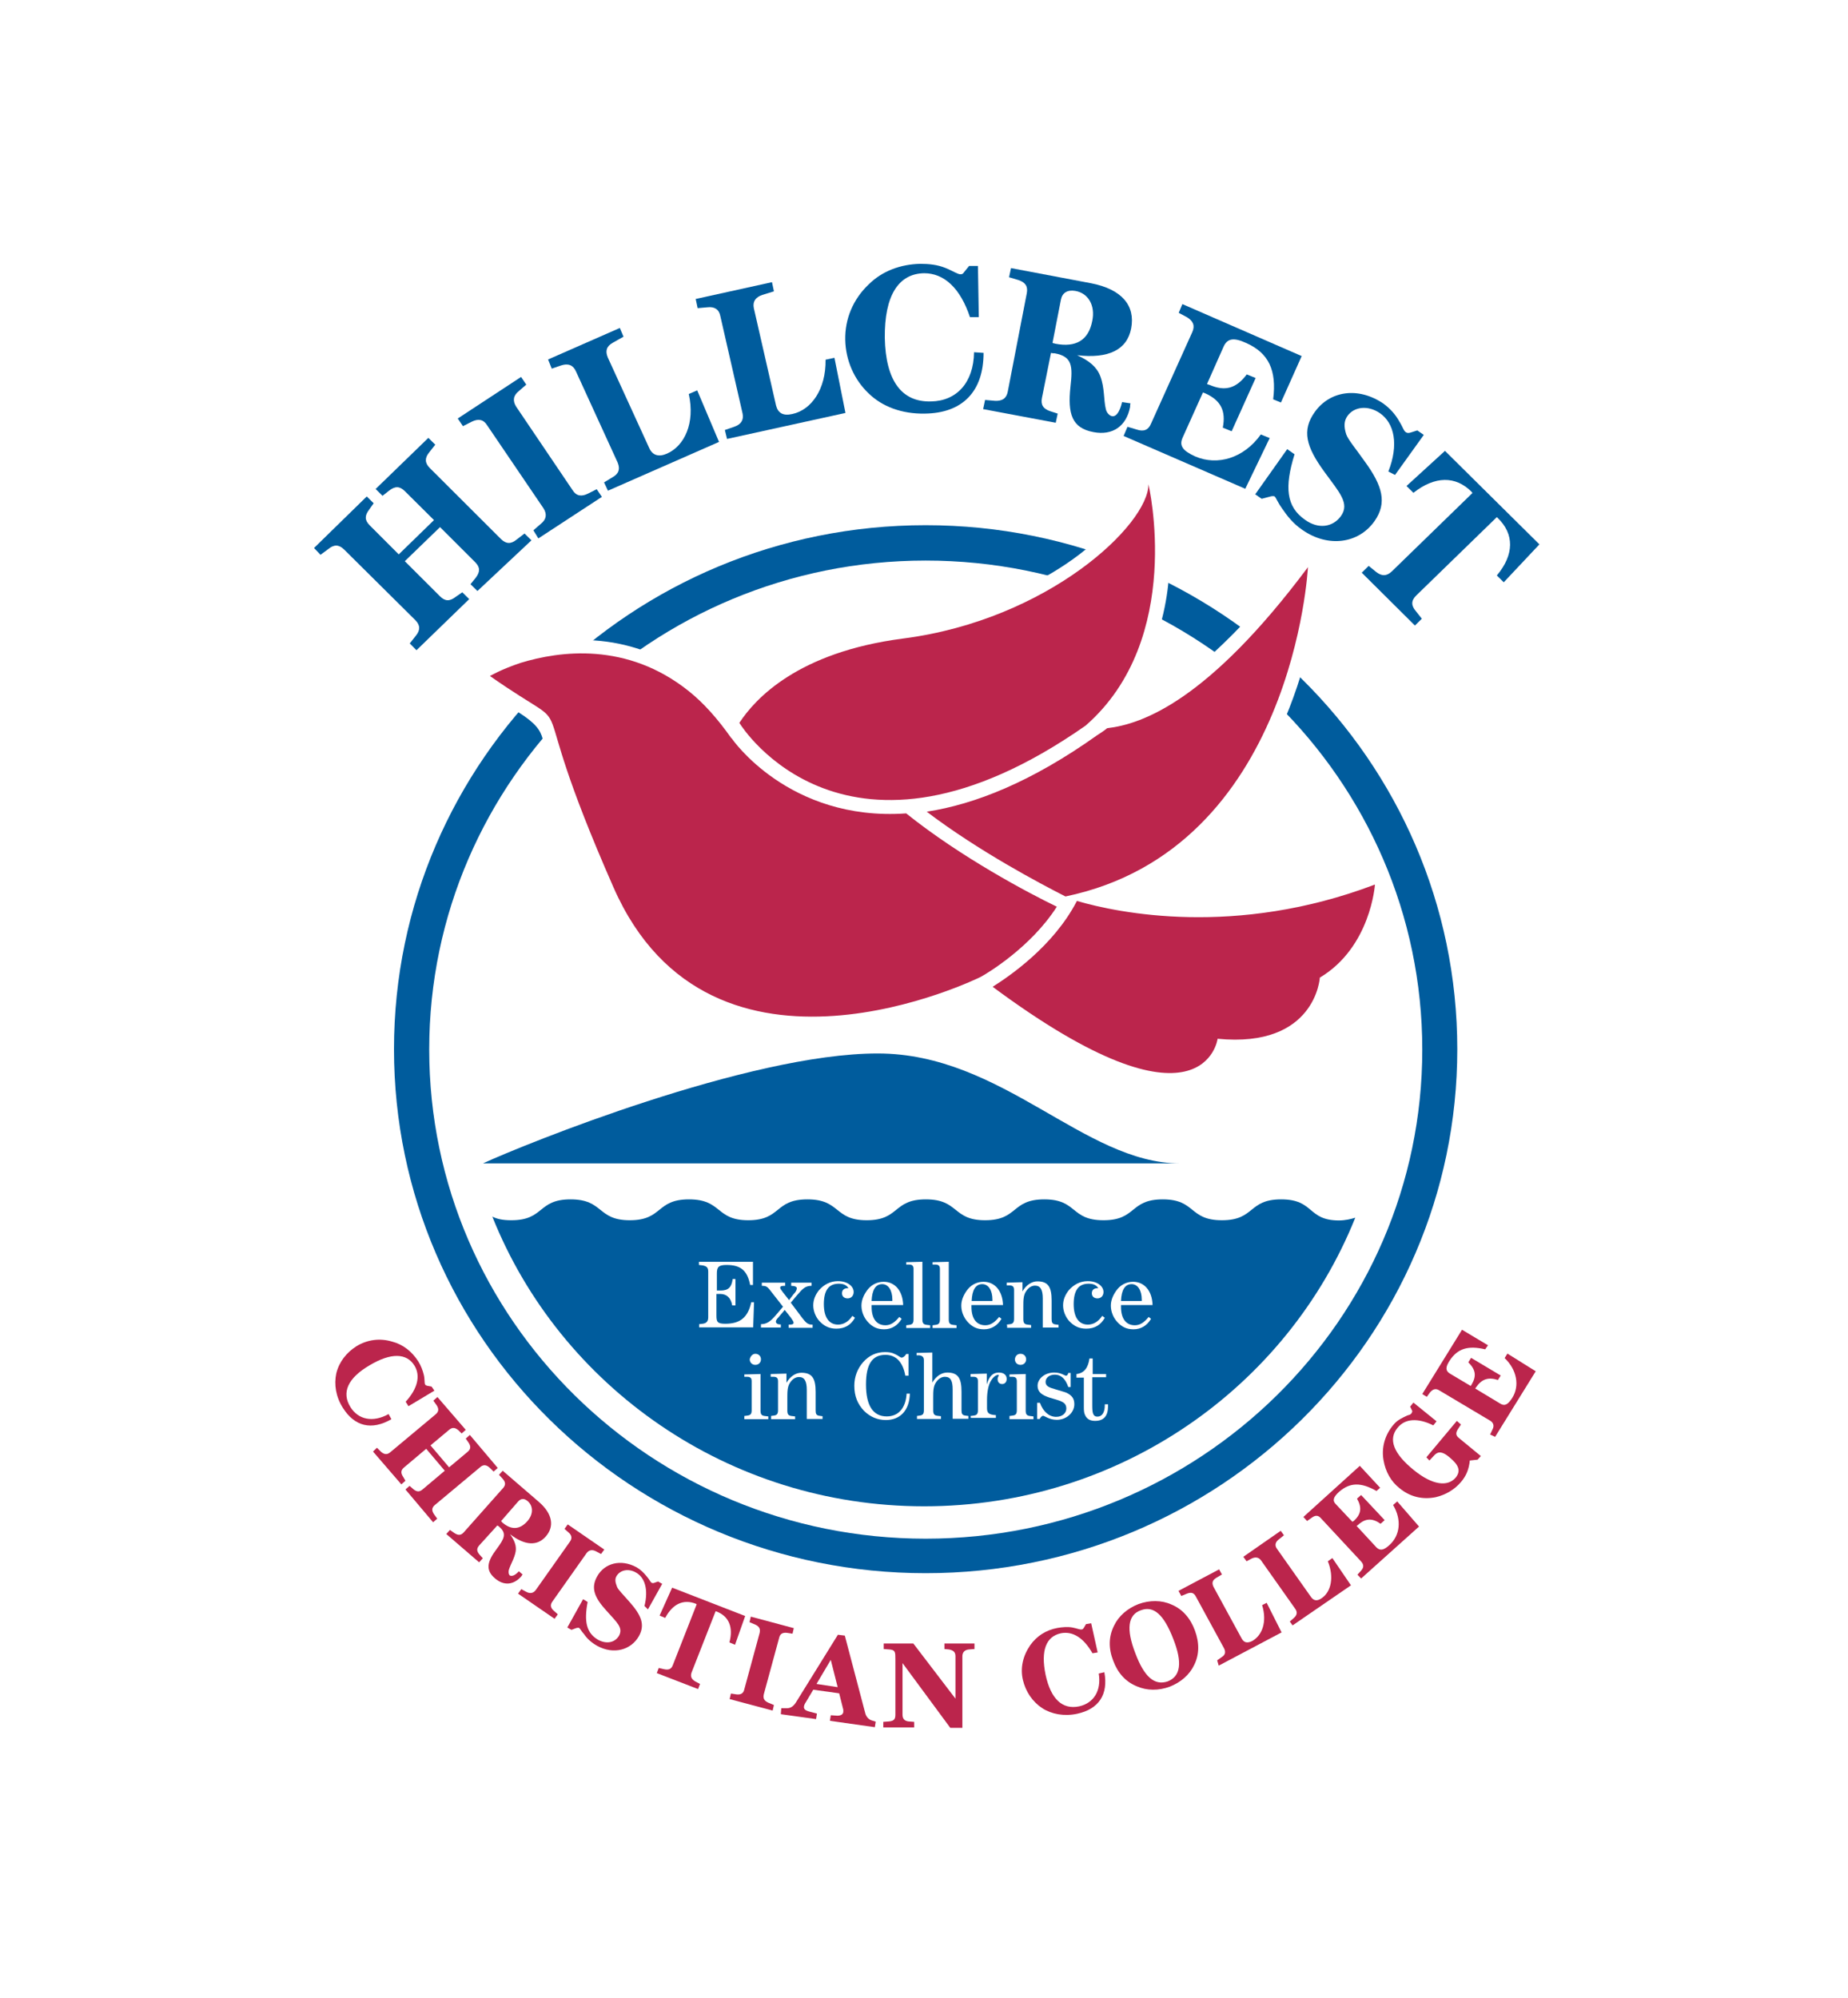 <?xml version="1.0" encoding="UTF-8"?>
<svg xmlns="http://www.w3.org/2000/svg" xmlns:xlink="http://www.w3.org/1999/xlink" width="160px" height="173px" viewBox="0 0 160 173" version="1.1">
  <title>Group 11</title>
  <desc>Created with Sketch.</desc>
  <g id="Page-4" stroke="none" stroke-width="1" fill="none" fill-rule="evenodd">
    <g id="CONTENT" transform="translate(-35, 0)" fill-rule="nonzero">
      <g id="Group-3">
        <g id="Group-11" transform="translate(35, 0)">
          <rect id="Rectangle" fill="#FFFFFF" x="0" y="0" width="160" height="173"></rect>
          <g id="Group-6" transform="translate(26.466, 22.826)">
            <g id="logo" transform="translate(0.723, 0)">
              <ellipse id="Oval" fill="#FFFFFF" cx="52.953" cy="68.108" rx="44.514" ry="43.875"></ellipse>
              <path d="M52.953,22.647 C27.506,22.647 6.923,42.99 6.923,68.016 C6.923,93.098 27.562,113.385 52.953,113.385 C78.4,113.385 98.983,93.043 98.983,68.016 C98.983,42.99 78.4,22.647 52.953,22.647 Z M52.953,110.397 C29.246,110.397 9.973,91.438 9.973,68.035 C9.973,44.668 29.246,25.709 52.953,25.709 C76.66,25.709 95.952,44.649 95.952,68.053 C95.952,91.438 76.679,110.397 52.953,110.397 Z" id="Shape" fill="#005C9D"></path>
              <path d="M83.733,81.018 C80.852,81.018 81.488,82.826 78.606,82.826 C75.725,82.826 76.361,81.018 73.479,81.018 C70.598,81.018 71.234,82.826 68.352,82.826 C65.471,82.826 66.107,81.018 63.225,81.018 C60.344,81.018 60.98,82.826 58.099,82.826 C55.254,82.826 55.853,81.018 52.972,81.018 C50.09,81.018 50.726,82.826 47.845,82.826 C45.001,82.826 45.599,81.018 42.718,81.018 C39.836,81.018 40.473,82.826 37.591,82.826 C34.747,82.826 35.346,81.018 32.464,81.018 C29.583,81.018 30.219,82.826 27.337,82.826 C24.493,82.826 25.092,81.018 22.21,81.018 C19.329,81.018 19.965,82.826 17.083,82.826 C16.316,82.826 15.848,82.715 15.437,82.512 C21.293,97.192 35.832,107.594 52.822,107.594 C69.774,107.594 84.276,97.248 90.151,82.604 C89.796,82.715 89.309,82.844 88.71,82.844 C85.978,82.826 86.615,81.018 83.733,81.018 Z" id="Shape" fill="#005C9D"></path>
              <g id="Group" transform="translate(33.306, 86.311)" fill="#FFFFFF">
                <path d="M0.019,5.514 L0.337,5.477 C0.655,5.441 0.823,5.275 0.823,4.924 L0.823,0.977 C0.823,0.627 0.711,0.498 0.337,0.424 L0.019,0.387 L0.019,0.111 L4.697,0.111 L4.697,2.121 L4.453,2.121 C4.21,0.848 3.611,0.387 2.414,0.387 C1.74,0.387 1.572,0.553 1.572,1.107 L1.572,2.6 L1.89,2.6 C2.563,2.6 2.844,2.324 2.938,1.605 L3.181,1.605 L3.181,3.891 L2.9,3.891 C2.788,3.227 2.414,2.895 1.852,2.895 L1.534,2.895 L1.534,4.758 C1.534,5.311 1.609,5.477 2.301,5.477 C3.593,5.477 4.266,4.924 4.547,3.615 L4.79,3.615 L4.715,5.791 L0.037,5.791 L0.037,5.514 L0.019,5.514 Z" id="Shape"></path>
                <path d="M5.389,5.791 L5.389,5.514 C5.913,5.514 6.231,5.238 6.624,4.795 L7.297,4.002 L6.1,2.471 C5.931,2.268 5.782,2.195 5.539,2.195 C5.539,2.195 5.501,2.195 5.464,2.195 L5.464,1.918 L7.485,1.918 L7.485,2.195 C7.447,2.195 7.447,2.195 7.41,2.195 C7.166,2.195 7.054,2.232 7.054,2.361 C7.054,2.434 7.129,2.527 7.26,2.711 L7.821,3.43 L8.214,2.914 C8.42,2.711 8.495,2.527 8.495,2.398 C8.495,2.287 8.327,2.195 8.008,2.195 L8.008,1.918 L9.767,1.918 L9.767,2.195 L9.73,2.195 C9.169,2.195 8.925,2.545 8.495,3.025 L7.971,3.652 L8.981,4.998 C9.262,5.348 9.43,5.551 9.786,5.551 C9.823,5.551 9.823,5.551 9.861,5.551 L9.861,5.828 L7.784,5.828 L7.784,5.551 C7.821,5.551 7.821,5.551 7.859,5.551 C8.102,5.551 8.214,5.514 8.214,5.385 C8.214,5.275 8.102,5.145 7.971,4.943 L7.447,4.279 L6.886,4.943 C6.773,5.053 6.68,5.182 6.68,5.293 C6.68,5.404 6.792,5.533 7.035,5.533 C7.073,5.533 7.073,5.533 7.11,5.533 L7.11,5.809 L5.389,5.809 L5.389,5.791 Z" id="Shape"></path>
                <path d="M13.528,4.961 C13.173,5.588 12.649,5.902 11.919,5.902 C11.32,5.902 10.871,5.699 10.441,5.238 C10.123,4.887 9.917,4.371 9.917,3.891 C9.917,3.412 10.085,2.988 10.403,2.582 C10.853,2.066 11.414,1.789 12.05,1.789 C12.892,1.789 13.416,2.232 13.416,2.73 C13.416,3.043 13.21,3.283 12.892,3.283 C12.611,3.283 12.406,3.117 12.406,2.84 C12.406,2.564 12.574,2.398 12.892,2.398 C12.93,2.398 12.93,2.398 12.967,2.398 C12.799,2.121 12.518,2.01 12.125,2.01 C11.245,2.01 10.834,2.6 10.834,3.781 C10.834,4.924 11.283,5.551 12.069,5.551 C12.555,5.551 12.986,5.275 13.304,4.795 L13.528,4.961 Z" id="Shape"></path>
                <path d="M14.969,3.818 C14.969,3.891 14.969,3.928 14.969,4.02 C14.969,5.053 15.418,5.607 16.167,5.607 C16.616,5.607 16.971,5.367 17.364,4.887 L17.57,5.053 C17.214,5.643 16.69,5.957 16.054,5.957 C15.456,5.957 15.044,5.754 14.651,5.33 C14.295,4.943 14.09,4.426 14.09,3.91 C14.09,3.467 14.258,3.043 14.539,2.637 C14.894,2.121 15.418,1.844 16.017,1.844 C16.971,1.844 17.663,2.6 17.701,3.855 L14.969,3.855 L14.969,3.818 Z M16.765,3.393 C16.765,2.564 16.41,2.047 15.886,2.047 C15.325,2.047 15.006,2.527 14.969,3.504 L16.765,3.504 C16.765,3.467 16.765,3.43 16.765,3.393 Z" id="Shape"></path>
                <path d="M18.206,0.35 L17.963,0.35 L17.963,0.148 L19.366,0.111 L19.366,5.09 C19.366,5.404 19.441,5.533 19.722,5.57 L20.04,5.607 L20.04,5.846 L17.963,5.846 L17.963,5.607 L18.244,5.57 C18.524,5.533 18.599,5.404 18.599,5.09 L18.599,0.793 C18.618,0.461 18.487,0.35 18.206,0.35 Z" id="Shape"></path>
                <path d="M20.489,0.35 L20.246,0.35 L20.246,0.148 L21.649,0.111 L21.649,5.09 C21.649,5.404 21.724,5.533 22.004,5.57 L22.323,5.607 L22.323,5.846 L20.246,5.846 L20.246,5.607 L20.526,5.57 C20.807,5.533 20.882,5.404 20.882,5.09 L20.882,0.793 C20.901,0.461 20.77,0.35 20.489,0.35 Z" id="Shape"></path>
                <path d="M23.614,3.818 C23.614,3.891 23.614,3.928 23.614,4.02 C23.614,5.053 24.063,5.607 24.811,5.607 C25.26,5.607 25.616,5.367 26.009,4.887 L26.215,5.053 C25.859,5.643 25.335,5.957 24.699,5.957 C24.1,5.957 23.689,5.754 23.296,5.33 C22.94,4.943 22.734,4.426 22.734,3.91 C22.734,3.467 22.903,3.043 23.183,2.637 C23.539,2.121 24.063,1.844 24.662,1.844 C25.616,1.844 26.308,2.6 26.346,3.855 L23.614,3.855 L23.614,3.818 Z M25.429,3.393 C25.429,2.564 25.073,2.047 24.549,2.047 C23.988,2.047 23.67,2.527 23.632,3.504 L25.429,3.504 C25.429,3.467 25.429,3.43 25.429,3.393 Z" id="Shape"></path>
                <path d="M26.664,5.551 L26.944,5.514 C27.225,5.477 27.3,5.348 27.3,5.035 L27.3,2.545 C27.3,2.268 27.188,2.158 26.907,2.158 L26.664,2.158 L26.664,1.918 L28.03,1.881 L28.03,2.674 C28.348,2.121 28.834,1.807 29.321,1.807 C30.275,1.807 30.556,2.324 30.556,3.467 L30.556,5.053 C30.556,5.33 30.593,5.496 30.874,5.533 L31.154,5.57 L31.154,5.809 L29.788,5.809 L29.788,3.283 C29.788,2.527 29.583,2.176 29.115,2.176 C28.834,2.176 28.553,2.342 28.348,2.656 C28.104,3.006 28.104,3.449 28.104,4.002 L28.104,5.072 C28.104,5.385 28.179,5.514 28.46,5.551 L28.778,5.588 L28.778,5.828 L26.701,5.828 L26.701,5.588 L26.664,5.588 L26.664,5.551 Z" id="Shape"></path>
                <path d="M35.159,4.961 C34.803,5.588 34.279,5.902 33.549,5.902 C32.951,5.902 32.502,5.699 32.071,5.238 C31.753,4.887 31.547,4.371 31.547,3.891 C31.547,3.412 31.716,2.988 32.034,2.582 C32.483,2.066 33.044,1.789 33.68,1.789 C34.522,1.789 35.046,2.232 35.046,2.73 C35.046,3.043 34.84,3.283 34.522,3.283 C34.242,3.283 34.036,3.117 34.036,2.84 C34.036,2.564 34.204,2.398 34.522,2.398 C34.56,2.398 34.56,2.398 34.597,2.398 C34.429,2.121 34.148,2.01 33.755,2.01 C32.876,2.01 32.464,2.6 32.464,3.781 C32.464,4.924 32.913,5.551 33.699,5.551 C34.186,5.551 34.616,5.275 34.934,4.795 L35.159,4.961 Z" id="Shape"></path>
                <path d="M36.562,3.818 C36.562,3.891 36.562,3.928 36.562,4.02 C36.562,5.053 37.011,5.607 37.759,5.607 C38.208,5.607 38.564,5.367 38.957,4.887 L39.163,5.053 C38.807,5.643 38.283,5.957 37.647,5.957 C37.048,5.957 36.637,5.754 36.244,5.33 C35.888,4.943 35.682,4.426 35.682,3.91 C35.682,3.467 35.851,3.043 36.132,2.637 C36.487,2.121 37.011,1.844 37.61,1.844 C38.564,1.844 39.256,2.6 39.294,3.855 L36.562,3.855 L36.562,3.818 Z M38.358,3.393 C38.358,2.564 38.003,2.047 37.479,2.047 C36.917,2.047 36.599,2.527 36.562,3.504 L38.358,3.504 C38.358,3.467 38.358,3.43 38.358,3.393 Z" id="Shape"></path>
                <path d="M3.948,13.463 L4.229,13.426 C4.509,13.389 4.584,13.26 4.584,12.947 L4.584,10.457 C4.584,10.18 4.472,10.07 4.191,10.07 L3.948,10.07 L3.948,9.867 L5.351,9.83 L5.351,12.984 C5.351,13.297 5.426,13.426 5.707,13.463 L6.025,13.5 L6.025,13.74 L3.948,13.74 L3.948,13.463 Z M4.902,8.078 C5.183,8.078 5.389,8.281 5.389,8.557 C5.389,8.834 5.183,9.037 4.902,9.037 C4.622,9.037 4.416,8.834 4.416,8.557 C4.472,8.281 4.678,8.078 4.902,8.078 Z" id="Shape"></path>
                <path d="M6.231,13.463 L6.512,13.426 C6.792,13.389 6.867,13.26 6.867,12.947 L6.867,10.457 C6.867,10.18 6.755,10.07 6.474,10.07 L6.231,10.07 L6.231,9.83 L7.597,9.793 L7.597,10.586 C7.915,10.033 8.401,9.719 8.888,9.719 C9.842,9.719 10.123,10.236 10.123,11.379 L10.123,12.965 C10.123,13.242 10.16,13.408 10.441,13.445 L10.722,13.482 L10.722,13.721 L9.356,13.721 L9.356,11.195 C9.356,10.439 9.15,10.088 8.682,10.088 C8.401,10.088 8.121,10.254 7.915,10.568 C7.672,10.918 7.672,11.361 7.672,11.914 L7.672,12.984 C7.672,13.297 7.746,13.426 8.027,13.463 L8.345,13.5 L8.345,13.74 L6.268,13.74 L6.268,13.463 L6.231,13.463 Z" id="Shape"></path>
                <path d="M18.169,8.041 L18.169,9.977 L17.888,9.977 C17.682,8.797 17.083,8.17 16.167,8.17 C15.006,8.17 14.483,9 14.483,10.734 C14.483,12.541 15.081,13.5 16.279,13.5 C17.289,13.5 17.925,12.781 18,11.527 L18.281,11.527 C18.244,12.984 17.439,13.813 16.204,13.813 C15.474,13.813 14.838,13.537 14.314,13.02 C13.753,12.43 13.472,11.748 13.472,10.844 C13.472,10.051 13.753,9.35 14.239,8.797 C14.763,8.207 15.399,7.93 16.129,7.93 C16.447,7.93 16.728,7.967 16.971,8.096 C17.252,8.207 17.458,8.41 17.57,8.41 C17.682,8.41 17.851,8.299 17.963,8.096 L18.169,8.096 L18.169,8.041 Z" id="Shape"></path>
                <path d="M18.861,13.463 L19.142,13.426 C19.422,13.389 19.497,13.26 19.497,12.947 L19.497,8.65 C19.497,8.373 19.385,8.262 19.104,8.207 L18.861,8.207 L18.861,8.004 L20.227,7.967 L20.227,10.568 C20.545,10.014 21.032,9.701 21.518,9.701 C22.472,9.701 22.753,10.217 22.753,11.361 L22.753,12.947 C22.753,13.223 22.79,13.389 23.071,13.426 L23.352,13.463 L23.352,13.703 L21.986,13.703 L21.986,11.176 C21.986,10.42 21.817,10.07 21.312,10.07 C21.032,10.07 20.751,10.236 20.545,10.549 C20.302,10.9 20.302,11.342 20.302,11.895 L20.302,12.965 C20.302,13.279 20.377,13.408 20.657,13.445 L20.975,13.482 L20.975,13.721 L18.898,13.721 L18.898,13.463 L18.861,13.463 Z" id="Shape"></path>
                <path d="M23.539,13.463 L23.819,13.426 C24.1,13.389 24.175,13.26 24.175,12.947 L24.175,10.457 C24.175,10.18 24.063,10.07 23.782,10.07 L23.539,10.07 L23.539,9.83 L24.942,9.793 L24.942,10.734 C25.148,10.014 25.466,9.701 25.99,9.701 C26.439,9.701 26.664,9.941 26.664,10.254 C26.664,10.531 26.495,10.697 26.271,10.697 C26.027,10.697 25.878,10.531 25.878,10.254 C25.878,10.088 25.99,9.977 25.99,9.941 C25.99,9.941 25.953,9.904 25.915,9.904 C25.803,9.904 25.522,10.014 25.279,10.457 C25.073,10.807 24.961,11.398 24.961,12.08 L24.961,12.799 C24.961,13.242 25.167,13.352 25.728,13.389 L25.728,13.629 L23.558,13.629 L23.539,13.463 Z" id="Shape"></path>
                <path d="M26.907,13.463 L27.188,13.426 C27.468,13.389 27.543,13.26 27.543,12.947 L27.543,10.457 C27.543,10.18 27.431,10.07 27.15,10.07 L26.907,10.07 L26.907,9.867 L28.31,9.83 L28.31,12.984 C28.31,13.297 28.385,13.426 28.666,13.463 L28.984,13.5 L28.984,13.74 L26.907,13.74 L26.907,13.463 Z M27.861,8.078 C28.142,8.078 28.348,8.281 28.348,8.557 C28.348,8.834 28.142,9.037 27.861,9.037 C27.58,9.037 27.375,8.834 27.375,8.557 C27.393,8.281 27.58,8.078 27.861,8.078 Z" id="Shape"></path>
                <path d="M29.302,13.74 L29.302,12.32 L29.545,12.32 C29.826,13.113 30.35,13.537 30.948,13.537 C31.472,13.537 31.828,13.223 31.828,12.818 C31.828,12.227 31.304,12.154 30.387,11.877 C29.657,11.637 29.339,11.361 29.339,10.844 C29.339,10.254 29.938,9.701 30.78,9.701 C31.379,9.701 31.697,9.977 31.791,9.977 C31.884,9.977 31.959,9.904 31.996,9.738 L32.202,9.738 L32.202,10.955 L31.996,10.955 C31.753,10.236 31.36,9.885 30.836,9.885 C30.35,9.885 30.032,10.162 30.032,10.512 C30.032,10.863 30.312,10.992 30.836,11.139 C31.36,11.305 31.678,11.379 31.847,11.453 C32.333,11.693 32.52,11.969 32.52,12.449 C32.52,13.168 31.847,13.795 31.005,13.795 C30.331,13.795 29.957,13.445 29.807,13.445 C29.732,13.445 29.601,13.555 29.526,13.721 L29.302,13.721 L29.302,13.74 Z" id="Shape"></path>
                <path d="M32.707,10.107 L32.707,9.83 C33.381,9.756 33.718,9.277 33.83,8.484 L34.111,8.484 L34.111,9.83 L35.271,9.83 L35.271,10.107 L34.073,10.107 L34.073,12.523 C34.073,13.15 34.111,13.518 34.522,13.518 C34.915,13.518 35.159,13.168 35.159,12.523 C35.159,12.523 35.159,12.486 35.159,12.449 L35.439,12.449 C35.439,12.486 35.439,12.559 35.439,12.615 C35.439,13.445 35.084,13.887 34.317,13.887 C33.961,13.887 33.68,13.777 33.512,13.5 C33.344,13.223 33.344,12.984 33.344,12.67 C33.344,12.596 33.344,12.504 33.344,12.467 L33.344,10.143 L32.707,10.143 L32.707,10.107 Z" id="Shape"></path>
              </g>
              <path d="M74.957,77.901 C66.668,77.901 59.614,68.385 48.799,68.385 C37.591,68.385 18.15,76.279 14.632,77.901 L74.957,77.901 Z" id="Shape" fill="#005C9D"></path>
              <g id="Group" transform="translate(1.684, 92.213)" fill="#BB254C">
                <path d="M5.015,7.838 C3.293,8.834 1.815,8.465 0.805,6.842 C0.206,5.902 0.037,4.832 0.243,3.873 C0.486,2.877 1.123,2.066 2.002,1.512 C2.919,0.959 4.004,0.793 5.089,1.125 C6.006,1.365 6.773,1.955 7.335,2.822 C7.578,3.209 7.728,3.615 7.821,4.002 C7.915,4.389 7.859,4.721 7.934,4.832 C7.971,4.906 8.008,4.906 8.102,4.943 L8.495,5.016 L8.738,5.367 L6.493,6.713 L6.25,6.326 C7.297,5.182 7.541,4.076 7.017,3.209 C6.343,2.102 4.977,2.066 3.125,3.172 C1.235,4.279 0.674,5.533 1.478,6.805 C2.152,7.875 3.405,8.152 4.771,7.395 L5.015,7.838 Z" id="Shape"></path>
                <path d="M3.761,10.309 L4.116,10.66 C4.397,10.9 4.64,10.936 4.921,10.697 L8.85,7.414 C9.131,7.174 9.131,6.934 8.925,6.621 L8.645,6.234 L9,5.92 L11.451,8.76 L11.096,9.074 L10.815,8.797 C10.534,8.557 10.291,8.52 10.011,8.76 L8.401,10.107 L10.011,12.006 L11.62,10.66 C11.9,10.42 11.9,10.18 11.695,9.867 L11.451,9.516 L11.807,9.203 L14.221,12.061 L13.865,12.375 L13.51,12.025 C13.229,11.785 12.986,11.748 12.705,11.988 L8.776,15.27 C8.495,15.51 8.495,15.75 8.701,16.063 L8.981,16.451 L8.626,16.764 L6.231,13.924 L6.586,13.611 L6.904,13.887 C7.185,14.127 7.428,14.164 7.709,13.924 L9.636,12.301 L8.027,10.402 L6.1,12.025 C5.819,12.264 5.819,12.504 6.025,12.818 L6.231,13.168 L5.875,13.482 L3.424,10.641 L3.761,10.309 Z" id="Shape"></path>
                <path d="M12.611,18.775 C12.368,19.051 12.406,19.291 12.649,19.568 L12.93,19.881 L12.611,20.232 L9.767,17.779 L10.085,17.428 L10.478,17.705 C10.796,17.908 11.04,17.908 11.283,17.631 L14.688,13.795 C14.932,13.518 14.894,13.279 14.651,13.002 L14.333,12.652 L14.651,12.301 L17.776,14.994 C18.973,16.027 19.142,17.133 18.375,18 C17.645,18.83 16.578,18.793 15.287,17.797 C15.68,18.35 15.848,18.793 15.774,19.291 C15.661,19.918 15.325,20.397 15.175,20.914 C15.137,21.117 15.175,21.264 15.25,21.357 C15.418,21.467 15.699,21.393 16.054,21.006 L16.372,21.283 C16.335,21.32 16.298,21.393 16.26,21.449 C15.587,22.205 14.745,22.279 13.977,21.615 C13.135,20.895 13.304,20.158 14.146,19.051 C14.782,18.184 15.025,17.742 14.352,17.152 C14.314,17.115 14.277,17.078 14.183,17.041 L12.611,18.775 Z M14.576,16.746 C15.381,17.465 16.129,17.41 16.784,16.672 C17.308,16.082 17.308,15.363 16.821,14.938 C16.503,14.662 16.223,14.699 15.979,14.975 L14.501,16.672 C14.539,16.672 14.576,16.709 14.576,16.746 Z" id="Shape"></path>
                <path d="M16.26,22.555 L16.709,22.795 C17.027,22.961 17.308,22.906 17.514,22.629 L20.47,18.443 C20.676,18.166 20.639,17.889 20.358,17.65 L20.002,17.336 L20.283,16.949 L23.445,19.125 L23.165,19.512 L22.716,19.273 C22.397,19.107 22.117,19.162 21.911,19.438 L18.955,23.625 C18.749,23.902 18.786,24.178 19.067,24.418 L19.422,24.732 L19.142,25.119 L15.979,22.943 L16.26,22.555 Z" id="Shape"></path>
                <path d="M26.926,24.012 C27.281,22.592 26.963,21.522 26.158,21.098 C25.522,20.748 24.83,20.895 24.512,21.412 C24.343,21.688 24.4,21.965 24.549,22.352 C24.662,22.629 25.073,23.016 25.634,23.662 C26.645,24.805 27,25.635 26.439,26.631 C25.765,27.811 24.269,28.254 22.828,27.461 C22.341,27.184 21.986,26.871 21.705,26.465 C21.424,26.152 21.35,25.949 21.256,25.912 C21.219,25.875 21.144,25.912 21.05,25.912 L20.601,26.078 L20.246,25.875 L21.612,23.422 L22.004,23.662 C21.686,25.359 21.892,26.354 22.921,26.945 C23.651,27.332 24.362,27.184 24.718,26.594 C25.111,25.875 24.512,25.414 23.632,24.418 C22.585,23.275 22.266,22.445 22.828,21.449 C23.464,20.305 24.867,19.918 26.233,20.656 C26.589,20.859 26.869,21.135 27.15,21.486 C27.356,21.725 27.431,21.928 27.543,22.002 C27.618,22.039 27.711,22.039 27.786,22.002 L28.104,21.891 L28.46,22.094 L27.225,24.307 L26.926,24.012 Z" id="Shape"></path>
                <path d="M31.398,23.828 C30.312,23.385 29.358,23.828 28.722,25.045 L28.235,24.842 L29.321,22.426 L35.645,24.879 L34.766,27.369 L34.279,27.166 C34.635,25.857 34.242,24.879 33.119,24.473 C33.082,24.473 33.082,24.473 33.082,24.473 L31.005,29.766 C30.892,30.08 30.967,30.32 31.285,30.522 L31.734,30.762 L31.566,31.205 L27.992,29.822 L28.161,29.379 L28.647,29.49 C29.003,29.563 29.246,29.49 29.377,29.139 L31.454,23.846 C31.454,23.865 31.398,23.865 31.398,23.828 Z" id="Shape"></path>
                <path d="M34.41,31.592 L34.897,31.666 C35.252,31.703 35.495,31.592 35.57,31.223 L36.899,26.336 C36.974,25.986 36.861,25.783 36.506,25.617 L36.019,25.414 L36.132,24.934 L39.855,25.93 L39.743,26.41 L39.256,26.336 C38.901,26.299 38.658,26.41 38.583,26.779 L37.254,31.666 C37.179,32.016 37.292,32.219 37.647,32.385 L38.134,32.588 L38.021,33.068 L34.298,32.072 L34.41,31.592 Z" id="Shape"></path>
                <path d="M38.77,32.865 L39.256,32.865 C39.574,32.865 39.818,32.699 40.023,32.385 L43.672,26.502 L44.271,26.576 L46.03,33.252 C46.105,33.602 46.348,33.842 46.591,33.916 L46.947,34.027 L46.872,34.506 L42.98,33.953 L43.055,33.473 L43.616,33.51 C43.934,33.51 44.103,33.4 44.14,33.197 C44.14,33.123 44.14,33.086 44.14,32.994 L43.784,31.574 L41.539,31.26 L40.903,32.33 C40.791,32.496 40.735,32.643 40.735,32.717 C40.697,32.92 40.847,33.068 41.221,33.16 L41.857,33.326 L41.782,33.805 L38.732,33.381 L38.77,32.865 Z M43.055,28.678 L41.82,30.762 L43.653,31.039 L43.055,28.678 Z" id="Shape"></path>
                <path d="M49.791,34.008 L50.277,34.045 L50.277,34.525 L47.602,34.525 L47.602,34.045 L48.088,34.008 C48.537,33.971 48.649,33.805 48.649,33.418 L48.649,28.604 C48.649,28.014 48.649,27.811 48.125,27.775 L47.639,27.738 L47.639,27.258 L50.202,27.258 L53.851,32.035 L53.851,28.365 C53.851,28.014 53.683,27.848 53.29,27.775 L52.897,27.738 L52.897,27.258 L55.498,27.258 L55.498,27.738 L55.011,27.775 C54.656,27.811 54.45,28.014 54.45,28.365 L54.45,34.561 L53.402,34.561 L49.267,28.955 L49.267,33.418 C49.267,33.768 49.435,33.971 49.791,34.008 Z" id="Shape"></path>
                <path d="M66.743,29.748 C67.099,31.684 66.257,32.938 64.386,33.344 C63.263,33.584 62.178,33.381 61.373,32.865 C60.531,32.311 59.932,31.445 59.689,30.412 C59.446,29.379 59.689,28.328 60.325,27.406 C60.887,26.613 61.691,26.096 62.683,25.912 C63.132,25.838 63.562,25.801 63.974,25.875 C64.367,25.949 64.648,26.078 64.779,26.041 C64.853,26.041 64.891,26.004 64.947,25.93 L65.153,25.58 L65.602,25.506 L66.163,28.033 L65.714,28.106 C64.947,26.76 63.993,26.17 62.982,26.373 C61.691,26.65 61.223,27.867 61.654,29.969 C62.103,32.053 63.095,33.012 64.573,32.699 C65.808,32.422 66.5,31.352 66.257,29.859 L66.743,29.748 Z" id="Shape"></path>
                <path d="M67.585,25.709 C67.978,24.879 68.745,24.215 69.7,23.846 C70.654,23.496 71.702,23.496 72.544,23.883 C73.498,24.27 74.19,25.063 74.583,26.133 C74.976,27.203 74.976,28.217 74.508,29.139 C74.115,29.969 73.348,30.633 72.394,31.002 C71.44,31.352 70.429,31.352 69.55,30.965 C68.596,30.578 67.903,29.822 67.51,28.752 C67.099,27.701 67.099,26.668 67.585,25.709 Z M72.226,30.541 C73.348,30.098 73.517,28.918 72.712,26.871 C71.908,24.787 71.028,23.957 69.905,24.381 C68.783,24.768 68.614,26.004 69.419,28.088 C70.186,30.135 71.066,30.928 72.226,30.541 Z" id="Shape"></path>
                <path d="M76.511,28.715 L76.903,28.438 C77.222,28.236 77.259,27.996 77.109,27.682 L74.658,23.182 C74.49,22.869 74.265,22.795 73.891,22.943 L73.404,23.145 L73.161,22.703 L76.679,20.84 L76.922,21.283 L76.398,21.596 C76.08,21.799 76.043,22.039 76.192,22.352 L78.644,26.852 C78.849,27.203 79.13,27.24 79.523,27.055 C80.402,26.576 80.852,25.395 80.402,23.938 L80.795,23.736 L82.086,26.299 L76.642,29.176 L76.511,28.715 Z" id="Shape"></path>
                <path d="M82.798,25.359 L83.153,25.045 C83.434,24.805 83.471,24.529 83.265,24.252 L80.309,20.066 C80.103,19.789 79.822,19.752 79.504,19.9 L79.055,20.139 L78.775,19.752 L82.012,17.502 L82.292,17.889 L81.806,18.277 C81.525,18.516 81.488,18.793 81.694,19.07 L84.65,23.256 C84.893,23.57 85.174,23.607 85.567,23.33 C86.371,22.777 86.652,21.522 86.091,20.139 L86.484,19.863 L88.093,22.223 L83.041,25.691 L82.798,25.359 Z" id="Shape"></path>
                <path d="M88.654,21.301 L88.972,20.951 C89.216,20.674 89.216,20.434 88.972,20.158 L85.492,16.414 C85.249,16.137 85.005,16.137 84.687,16.377 L84.294,16.654 L83.976,16.303 L88.86,11.877 L90.619,13.777 L90.301,14.053 C88.972,13.297 88.018,13.297 87.064,14.127 C86.577,14.57 86.465,14.883 86.783,15.197 L88.224,16.727 C88.261,16.691 88.299,16.654 88.336,16.654 C88.972,16.063 89.066,15.51 88.617,14.717 L88.972,14.404 L91.012,16.58 L90.656,16.893 C89.927,16.377 89.328,16.414 88.692,17.004 C88.654,17.041 88.617,17.041 88.579,17.078 L90.301,18.941 C90.619,19.254 90.937,19.18 91.423,18.738 C92.34,17.908 92.509,16.561 91.742,15.27 L92.097,14.957 L93.987,17.133 L88.972,21.633 L88.654,21.301 Z" id="Shape"></path>
                <path d="M94.623,11.139 L97.261,7.986 L97.617,8.299 L97.411,8.613 C97.168,8.963 97.13,9.203 97.411,9.443 L99.338,11.029 L99.058,11.342 L98.384,11.416 C98.309,12.172 98.066,12.762 97.617,13.279 C97.056,13.943 96.288,14.385 95.446,14.588 C94.286,14.828 93.201,14.551 92.322,13.832 C91.554,13.242 91.087,12.375 90.918,11.416 C90.712,10.309 91.03,9.203 91.76,8.336 C92.116,7.893 92.565,7.709 92.995,7.506 C93.164,7.469 93.276,7.432 93.351,7.303 C93.388,7.229 93.426,7.137 93.388,7.1 L93.22,6.75 L93.5,6.4 L95.503,8.023 L95.222,8.373 C93.893,7.709 92.771,7.783 92.134,8.576 C91.292,9.572 91.779,10.826 93.538,12.246 C95.147,13.555 96.457,13.703 97.149,12.91 C97.636,12.32 97.43,11.803 96.625,11.139 C96.064,10.66 95.671,10.586 95.334,10.936 L94.885,11.416 L94.623,11.139 Z" id="Shape"></path>
                <path d="M100.143,9.166 L100.349,8.723 C100.517,8.41 100.424,8.133 100.143,7.967 L95.746,5.348 C95.428,5.145 95.184,5.238 94.941,5.514 L94.66,5.902 L94.268,5.662 L97.71,0.092 L99.956,1.439 L99.713,1.789 C98.234,1.439 97.317,1.715 96.625,2.785 C96.27,3.338 96.27,3.652 96.663,3.891 L98.459,4.961 C98.496,4.924 98.496,4.887 98.534,4.85 C98.983,4.094 98.889,3.541 98.253,2.914 L98.496,2.527 L101.06,4.057 L100.817,4.445 C99.975,4.168 99.413,4.371 98.927,5.072 C98.889,5.109 98.889,5.145 98.852,5.182 L101.022,6.492 C101.415,6.732 101.696,6.566 102.07,5.975 C102.706,4.943 102.463,3.559 101.397,2.545 L101.64,2.158 L104.091,3.689 L100.573,9.369 L100.143,9.166 Z" id="Shape"></path>
              </g>
              <g id="Group" transform="translate(12.911, 16.045)">
                <path d="M7.84,28.254 C7.84,28.254 7.073,25.801 6.886,25.1 C6.68,24.344 6.287,23.754 4.809,22.813 C3.331,21.873 0.037,19.623 0.037,19.623 C0.037,19.623 4.36,16.543 10.291,16.543 C16.223,16.543 20.713,19.789 23.034,22.813 C23.034,22.813 24.867,20.287 27.88,18.424 C33.325,15.068 37.984,15.898 43.784,13.961 C49.585,12.025 58.361,7.727 58.922,0.055 C58.922,0.055 65.246,10.881 56.639,22.795 C56.639,22.795 62.72,22.592 74.377,6.879 C74.377,6.879 74.976,17.889 68.652,28.272 L7.84,28.272 L7.84,28.254 Z" id="Shape" fill="#FFFFFF"></path>
                <path d="M23.988,23.828 C23.95,23.791 23.95,23.754 23.913,23.717 C25.279,21.633 28.965,17.594 38.096,16.414 C50.67,14.791 59.334,6.547 59.334,3.061 C59.334,3.061 62.496,16.451 53.889,23.957 C33.119,38.471 24.063,23.938 23.988,23.828 Z M53.14,39.135 C51.101,43.082 47.246,45.682 45.843,46.568 C64.142,60.141 65.321,51.068 65.321,51.068 C73.816,51.897 74.172,45.774 74.172,45.774 C78.587,43.137 78.943,37.715 78.943,37.715 C66.855,42.307 56.677,40.168 53.14,39.135 Z M38.358,31.555 C28.142,32.275 23.221,25.008 23.296,25.119 C23.258,25.082 23.258,25.045 23.221,25.045 C22.023,23.348 20.826,22.002 19.535,20.969 C14.164,16.672 8.327,17.502 4.996,18.516 C3.312,19.07 2.32,19.66 2.32,19.66 C11.021,25.746 4.528,18.664 13.023,37.973 C21.518,57.283 44.795,45.719 44.795,45.719 C45.319,45.443 49.155,43.156 51.4,39.633 C48.986,38.471 43.092,35.354 38.358,31.555 Z M55.76,24.178 C55.479,24.418 54.918,24.768 54.918,24.768 C49.192,28.844 44.308,30.762 40.136,31.408 C44.664,34.838 49.903,37.604 52.148,38.748 C71.908,34.635 73.142,10.236 73.142,10.236 C64.535,21.762 58.828,23.828 55.76,24.178 Z" id="Shape" fill="#BB254C"></path>
              </g>
              <g id="Group" fill="#005C9D">
                <path d="M8.289,32.883 L8.813,32.219 C9.206,31.74 9.206,31.316 8.776,30.873 L2.601,24.75 C2.152,24.307 1.721,24.307 1.235,24.713 L0.561,25.211 L0,24.621 L4.566,20.158 L5.164,20.748 L4.771,21.301 C4.378,21.818 4.378,22.205 4.809,22.647 L7.335,25.174 L10.385,22.205 L7.859,19.697 C7.41,19.254 7.017,19.254 6.493,19.66 L5.931,20.102 L5.333,19.512 L9.898,15.086 L10.497,15.676 L9.973,16.34 C9.58,16.82 9.58,17.244 10.011,17.686 L16.185,23.846 C16.634,24.289 17.065,24.289 17.551,23.883 L18.225,23.367 L18.824,23.957 L14.146,28.346 L13.547,27.756 L13.996,27.203 C14.389,26.686 14.389,26.299 13.959,25.857 L10.909,22.813 L7.859,25.764 L10.909,28.807 C11.358,29.25 11.751,29.25 12.275,28.844 L12.836,28.457 L13.435,29.047 L8.869,33.473 L8.289,32.883 Z" id="Shape"></path>
                <path d="M18.992,23.09 L19.628,22.537 C20.115,22.15 20.189,21.707 19.871,21.191 L14.988,13.998 C14.67,13.482 14.221,13.408 13.659,13.684 L12.892,14.072 L12.443,13.408 L17.925,9.811 L18.375,10.475 L17.738,11.029 C17.252,11.416 17.177,11.859 17.495,12.375 L22.379,19.604 C22.697,20.121 23.146,20.195 23.707,19.918 L24.474,19.531 L24.923,20.195 L19.422,23.791 L18.992,23.09 Z" id="Shape"></path>
                <path d="M25.111,18.941 L25.84,18.498 C26.402,18.184 26.514,17.779 26.289,17.225 L22.678,9.332 C22.435,8.779 22.004,8.613 21.387,8.816 L20.582,9.092 L20.264,8.299 L26.476,5.57 L26.795,6.326 L25.878,6.842 C25.316,7.156 25.204,7.561 25.429,8.115 L29.04,16.008 C29.321,16.598 29.845,16.764 30.556,16.451 C32.071,15.787 33.007,13.813 32.445,11.287 L33.175,10.973 L35.065,15.436 L25.447,19.66 L25.111,18.941 Z" id="Shape"></path>
                <path d="M35.57,14.404 L36.375,14.127 C36.974,13.924 37.217,13.537 37.105,12.984 L35.177,4.537 C35.065,3.947 34.653,3.707 34.055,3.781 L33.213,3.855 L33.044,3.061 L39.649,1.605 L39.818,2.398 L38.807,2.711 C38.208,2.914 37.965,3.301 38.078,3.855 L40.005,12.301 C40.173,12.928 40.604,13.205 41.408,13.02 C43.055,12.67 44.327,10.881 44.29,8.318 L45.057,8.152 L46.011,12.928 L35.757,15.178 L35.57,14.404 Z" id="Shape"></path>
                <path d="M57.968,7.727 C57.968,11.084 56.134,12.947 52.878,12.984 C50.913,13.02 49.192,12.393 47.994,11.213 C46.76,10.033 46.03,8.373 45.992,6.602 C45.955,4.795 46.666,3.08 48.032,1.789 C49.192,0.645 50.764,0.055 52.485,0.018 C53.252,0.018 53.963,0.092 54.656,0.369 C55.348,0.645 55.704,0.922 55.984,0.922 C56.096,0.922 56.19,0.885 56.265,0.756 L56.714,0.203 L57.481,0.203 L57.556,4.629 L56.789,4.629 C55.947,2.102 54.543,0.83 52.822,0.83 C50.577,0.867 49.379,2.803 49.417,6.436 C49.491,10.107 50.857,12.006 53.421,11.932 C55.629,11.895 57.107,10.309 57.144,7.672 L57.968,7.727 Z" id="Shape"></path>
                <path d="M63.02,11.637 C62.907,12.227 63.132,12.578 63.749,12.781 L64.386,12.984 L64.217,13.777 L57.93,12.596 L58.099,11.803 L58.941,11.877 C59.577,11.914 59.951,11.674 60.063,11.084 L61.71,2.564 C61.822,1.973 61.598,1.623 60.98,1.42 L60.176,1.18 L60.344,0.387 L67.267,1.697 C69.943,2.213 71.122,3.633 70.747,5.607 C70.392,7.469 68.783,8.244 66.07,7.93 C67.117,8.41 67.754,8.926 68.072,9.738 C68.465,10.77 68.352,11.785 68.558,12.615 C68.633,12.928 68.876,13.168 69.082,13.205 C69.438,13.279 69.756,12.854 69.962,11.988 L70.691,12.098 C70.654,12.209 70.654,12.338 70.654,12.412 C70.336,14.072 69.138,14.902 67.492,14.588 C65.602,14.238 65.246,13.002 65.49,10.678 C65.695,8.871 65.658,8.041 64.124,7.764 C64.049,7.764 63.918,7.764 63.806,7.727 L63.02,11.637 Z M64.18,6.934 C65.976,7.285 67.061,6.621 67.379,4.961 C67.66,3.615 67.024,2.545 65.901,2.361 C65.228,2.25 64.779,2.527 64.666,3.117 L63.937,6.861 C63.974,6.898 64.105,6.898 64.18,6.934 Z" id="Shape"></path>
                <path d="M70.429,14.127 L71.234,14.367 C71.833,14.57 72.244,14.404 72.469,13.85 L76.043,5.92 C76.286,5.367 76.118,4.979 75.594,4.648 L74.864,4.26 L75.182,3.504 L85.511,8.004 L83.714,12.025 L83.041,11.748 C83.359,9.221 82.648,7.727 80.683,6.861 C79.635,6.381 79.074,6.473 78.756,7.174 L77.315,10.42 C77.39,10.457 77.484,10.494 77.521,10.494 C78.887,11.084 79.841,10.807 80.758,9.59 L81.525,9.904 L79.448,14.514 L78.681,14.201 C78.962,12.744 78.513,11.84 77.165,11.232 C77.091,11.195 77.053,11.195 76.96,11.158 L75.201,15.068 C74.883,15.787 75.238,16.211 76.286,16.691 C78.213,17.52 80.496,16.857 81.974,14.791 L82.741,15.104 L80.627,19.494 L70.093,14.92 L70.429,14.127 Z" id="Shape"></path>
                <path d="M93.014,18 C93.931,15.676 93.538,13.813 92.284,12.947 C91.236,12.227 90.039,12.393 89.477,13.186 C89.159,13.629 89.159,14.127 89.365,14.773 C89.534,15.252 90.17,15.99 90.974,17.133 C92.49,19.217 92.939,20.693 91.816,22.297 C90.45,24.234 87.812,24.621 85.567,23.053 C84.762,22.5 84.276,21.873 83.808,21.191 C83.415,20.637 83.284,20.25 83.172,20.158 C83.097,20.121 82.966,20.121 82.816,20.158 L82.049,20.361 L81.488,19.973 L84.257,16.063 L84.893,16.506 C84.014,19.346 84.163,21.043 85.81,22.186 C86.97,23.016 88.205,22.813 88.897,21.873 C89.702,20.766 88.785,19.826 87.457,18 C85.904,15.861 85.492,14.441 86.652,12.836 C87.943,11.029 90.376,10.623 92.584,12.117 C93.182,12.559 93.631,13.057 93.987,13.703 C94.268,14.145 94.342,14.496 94.548,14.607 C94.66,14.68 94.791,14.68 94.997,14.607 L95.521,14.441 L96.083,14.828 L93.594,18.295 L93.014,18 Z" id="Shape"></path>
                <path d="M100.236,19.77 C98.833,18.35 97.037,18.387 95.184,19.844 L94.586,19.254 L97.916,16.211 L106.093,24.307 L103.006,27.59 L102.407,27 C103.923,25.193 103.923,23.404 102.482,22.02 C102.444,21.984 102.444,21.984 102.407,21.947 L95.428,28.734 C94.979,29.176 94.979,29.6 95.39,30.08 L95.914,30.744 L95.315,31.334 L90.712,26.76 L91.311,26.17 L91.947,26.686 C92.434,27.074 92.864,27.074 93.313,26.65 L100.293,19.863 C100.274,19.807 100.236,19.807 100.236,19.77 Z" id="Shape"></path>
              </g>
            </g>
          </g>
        </g>
      </g>
    </g>
  </g>
</svg>
